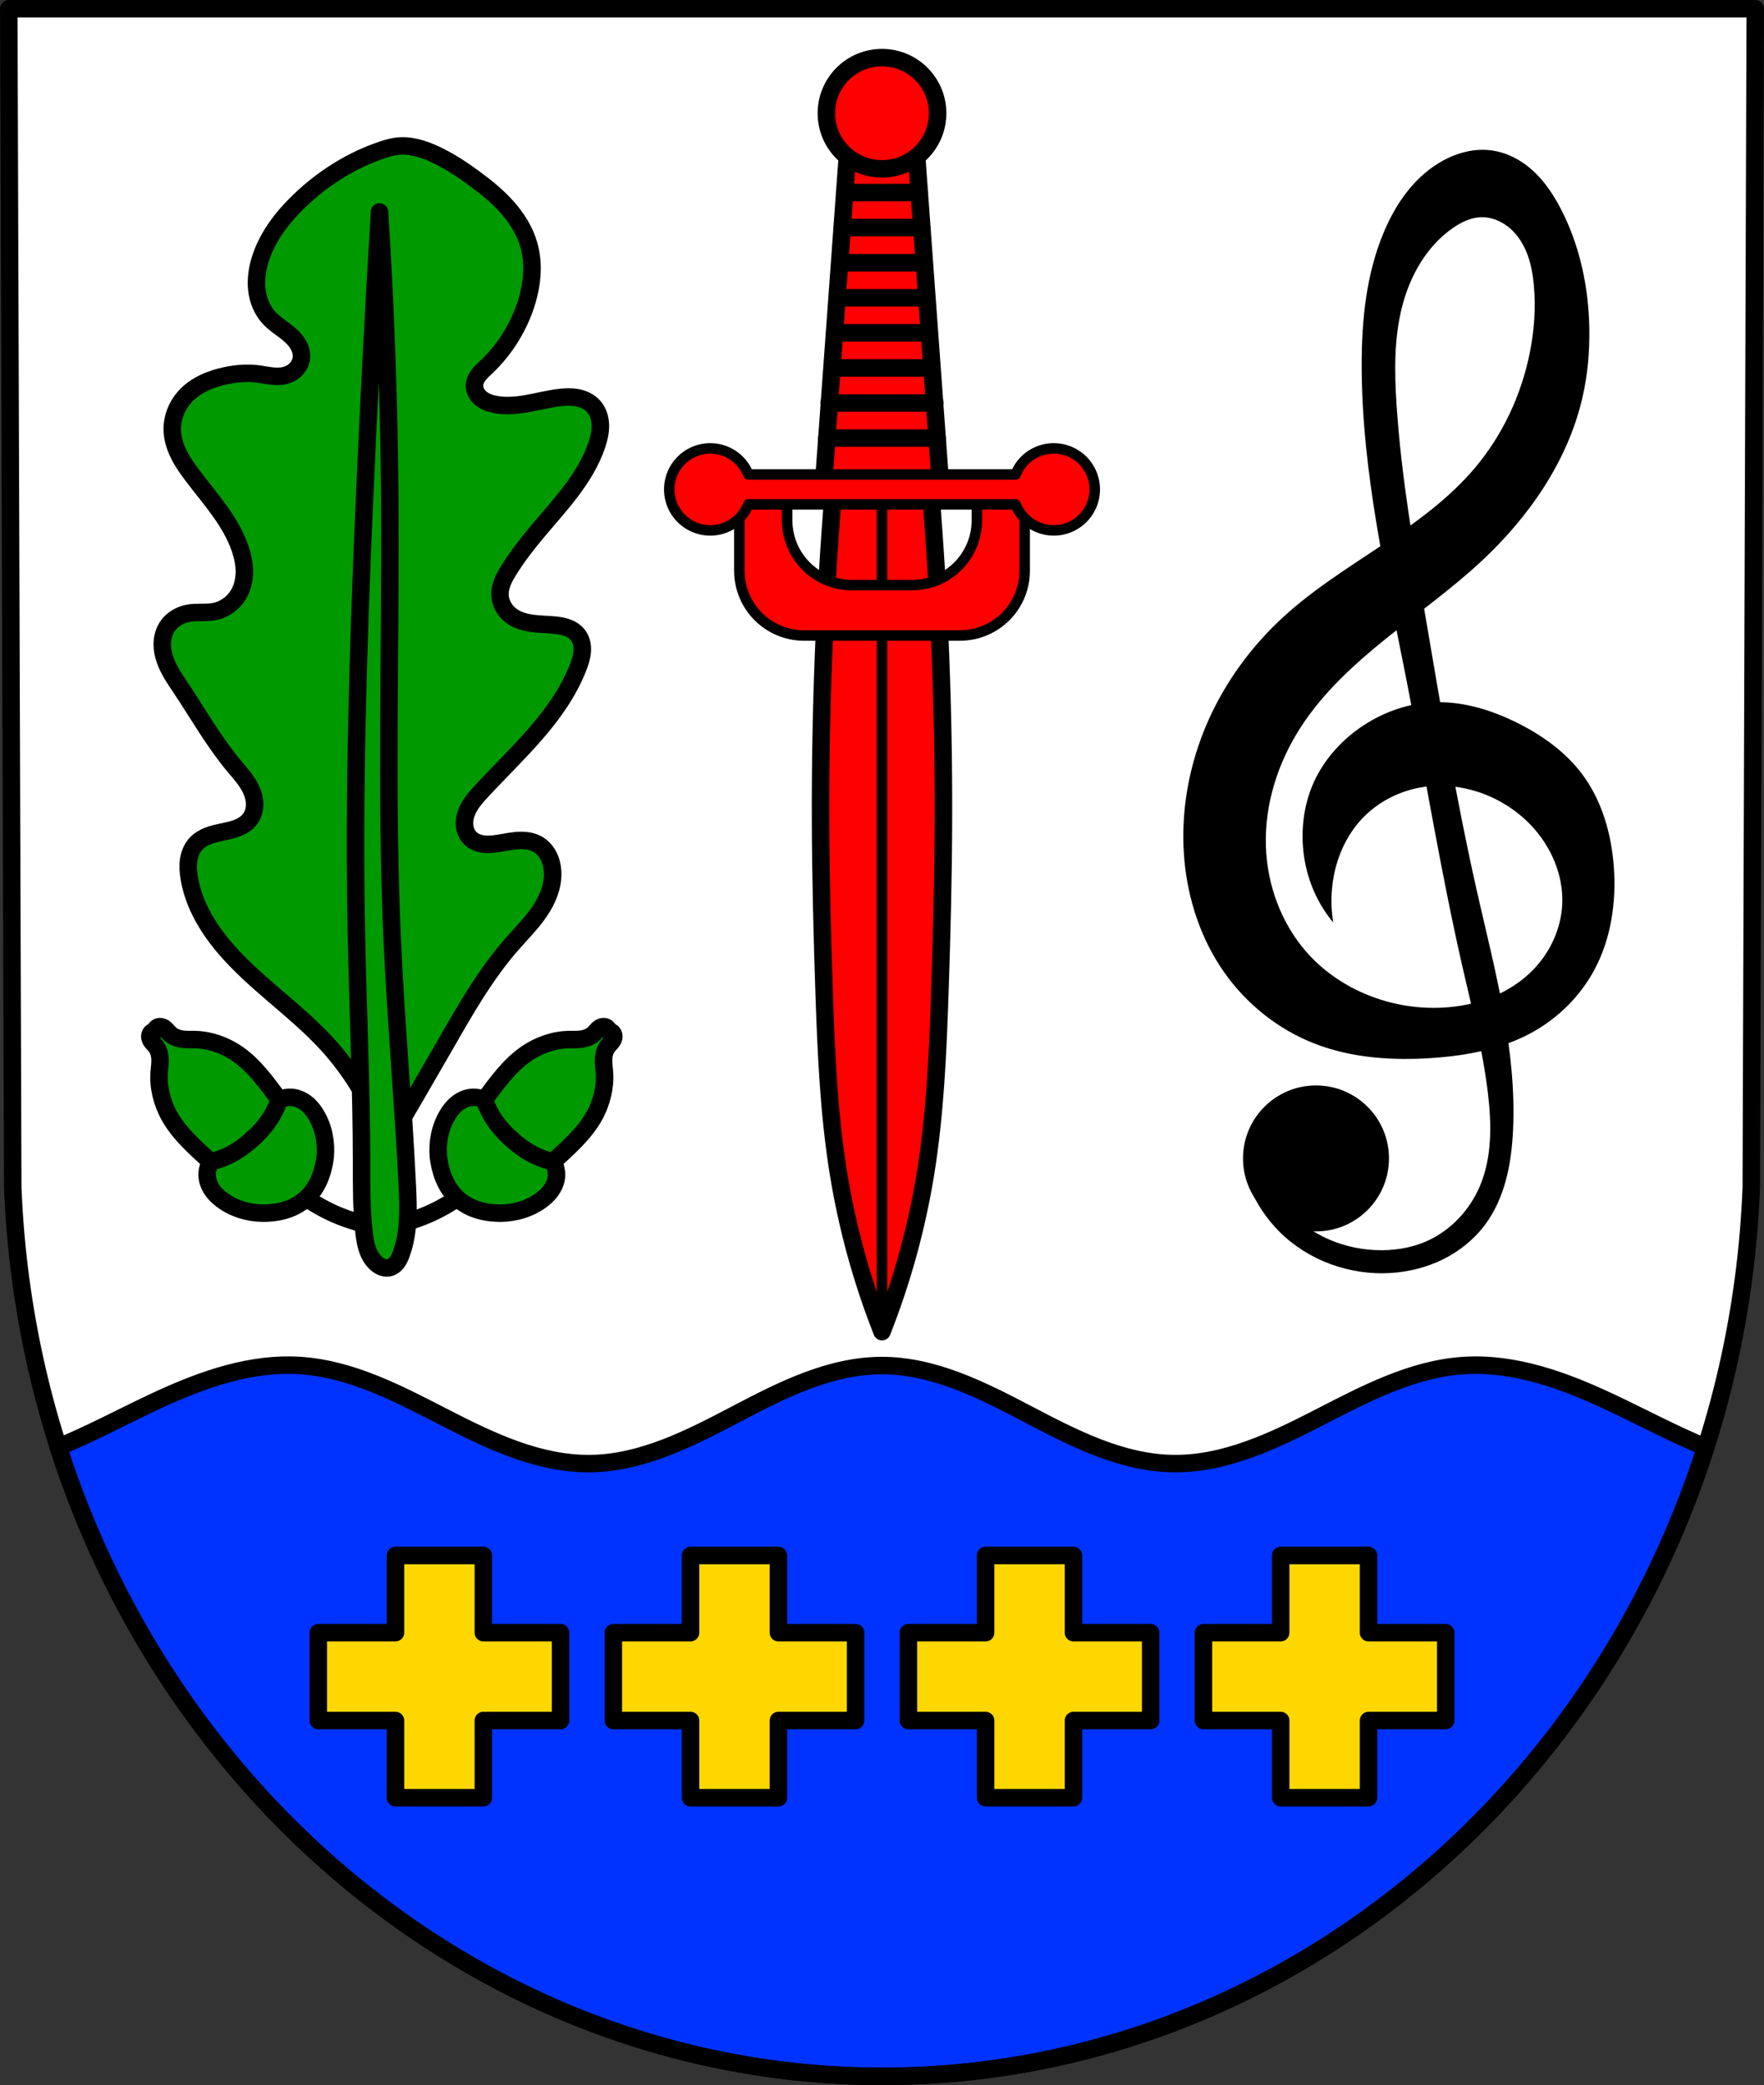 <?xml version="1.0" encoding="UTF-8" standalone="no"?>
<!-- Created with Inkscape (http://www.inkscape.org/) -->

<svg
   xmlns:dc="http://purl.org/dc/elements/1.1/"
   xmlns:cc="http://creativecommons.org/ns#"
   xmlns:rdf="http://www.w3.org/1999/02/22-rdf-syntax-ns#"
   xmlns:svg="http://www.w3.org/2000/svg"
   xmlns="http://www.w3.org/2000/svg"
   xmlns:sodipodi="http://sodipodi.sourceforge.net/DTD/sodipodi-0.dtd"
   xmlns:inkscape="http://www.inkscape.org/namespaces/inkscape"
   width="133.546mm"
   height="157.864mm"
   viewBox="0 0 133.546 157.864"
   version="1.1"
   id="svg8"
   inkscape:version="0.92.5 (2060ec1f9f, 2020-04-08)"
   sodipodi:docname="DEU Mückeln COA.svg">
  <rect x="0" y="0" width="133.546" height="157.864" fill="#333333" stroke="none"/>
  <defs
     id="defs2">
    <inkscape:path-effect
       effect="spiro"
       id="path-effect1079"
       is_visible="true" />
    <inkscape:path-effect
       effect="spiro"
       id="path-effect995"
       is_visible="true" />
    <inkscape:path-effect
       effect="spiro"
       id="path-effect963"
       is_visible="true" />
    <inkscape:path-effect
       effect="spiro"
       id="path-effect887"
       is_visible="true" />
    <inkscape:path-effect
       effect="spiro"
       id="path-effect883"
       is_visible="true" />
    <inkscape:path-effect
       effect="spiro"
       id="path-effect1584"
       is_visible="true" />
    <inkscape:path-effect
       effect="spiro"
       id="path-effect1449"
       is_visible="true" />
    <inkscape:path-effect
       effect="spiro"
       id="path-effect1325"
       is_visible="true" />
    <inkscape:path-effect
       effect="spiro"
       id="path-effect12566-8"
       is_visible="true" />
    <inkscape:path-effect
       effect="spiro"
       id="path-effect13166-1"
       is_visible="true" />
    <inkscape:path-effect
       effect="spiro"
       id="path-effect13014-2"
       is_visible="true" />
    <inkscape:path-effect
       effect="spiro"
       id="path-effect12606-5"
       is_visible="true" />
    <inkscape:path-effect
       effect="spiro"
       id="path-effect13858"
       is_visible="true" />
    <inkscape:path-effect
       effect="spiro"
       id="path-effect12498-4"
       is_visible="true" />
    <inkscape:path-effect
       effect="spiro"
       id="path-effect1449-8"
       is_visible="true" />
    <inkscape:path-effect
       effect="spiro"
       id="path-effect1584-8"
       is_visible="true" />
    <inkscape:path-effect
       effect="spiro"
       id="path-effect887-3"
       is_visible="true" />
    <inkscape:path-effect
       effect="spiro"
       id="path-effect883-3"
       is_visible="true" />
    <inkscape:path-effect
       effect="spiro"
       id="path-effect963-2"
       is_visible="true" />
    <inkscape:path-effect
       effect="spiro"
       id="path-effect995-4"
       is_visible="true" />
    <inkscape:path-effect
       effect="spiro"
       id="path-effect1079-3"
       is_visible="true" />
  </defs>
  <sodipodi:namedview
     id="base"
     pagecolor="#ffffff"
     bordercolor="#666666"
     borderopacity="1.0"
     inkscape:pageopacity="0.0"
     inkscape:pageshadow="2"
     inkscape:zoom="1.3290858"
     inkscape:cx="252.37041"
     inkscape:cy="298.32533"
     inkscape:document-units="mm"
     inkscape:current-layer="layer1"
     showgrid="false"
     inkscape:window-width="1920"
     inkscape:window-height="1046"
     inkscape:window-x="-11"
     inkscape:window-y="-11"
     inkscape:window-maximized="1"
     fit-margin-top="0"
     fit-margin-left="0"
     fit-margin-right="0"
     fit-margin-bottom="0"
     inkscape:snap-midpoints="true"
     inkscape:snap-smooth-nodes="true"
     inkscape:snap-nodes="true"
     inkscape:object-paths="true" />
  <g
     inkscape:label="Ebene 1"
     inkscape:groupmode="layer"
     id="layer1"
     transform="translate(280.467,-217.691)">
    <path
       style="fill:#ffffff;fill-rule:evenodd;stroke:none;stroke-width:1.323;stroke-linecap:round;stroke-linejoin:round;stroke-miterlimit:4;stroke-dasharray:none;stroke-opacity:1"
       inkscape:connector-curvature="0"
       d="m -147.582,218.352 -0.302,89.247 c -1.472,37.541 -30.548,67.273 -65.809,67.294 -35.23,-0.046 -64.317,-29.789 -65.809,-67.294 l -0.302,-89.247 h 66.11 z"
       id="path10563-0-6-2-7-1"
       sodipodi:nodetypes="ccccccc" />
    <path
       style="fill:#0033ff;stroke:#000000;stroke-width:1.323;stroke-linecap:round;stroke-linejoin:round;stroke-miterlimit:4;stroke-dasharray:none;stroke-opacity:1;fill-opacity:1"
       d="m -258.458,321.044 c -3.646,-0.05 -7.203,1.295 -10.516,2.862 -2.356,1.115 -4.673,2.357 -7.079,3.346 8.878,27.731 33.562,47.603 62.352,47.641 28.819,-0.017 53.503,-19.883 62.365,-47.635 -2.41,-0.989 -4.731,-2.235 -7.092,-3.351 -3.534,-1.672 -7.346,-3.091 -11.246,-2.833 -3.9,0.258 -7.472,2.156 -10.948,3.943 -3.475,1.787 -7.158,3.543 -11.066,3.479 -3.91,-0.064 -7.532,-1.94 -10.995,-3.757 -3.463,-1.817 -7.107,-3.665 -11.018,-3.665 -3.911,0 -7.555,1.847 -11.018,3.665 -3.463,1.817 -7.085,3.694 -10.996,3.757 -3.908,0.064 -7.59,-1.692 -11.065,-3.479 -3.475,-1.787 -7.048,-3.685 -10.948,-3.943 -0.244,-0.016 -0.488,-0.026 -0.731,-0.029 z"
       id="path1323"
       inkscape:connector-curvature="0" />
    <path
       style="fill:none;fill-rule:evenodd;stroke:#000000;stroke-width:1.323;stroke-linecap:round;stroke-linejoin:round;stroke-miterlimit:4;stroke-dasharray:none;stroke-opacity:1"
       inkscape:connector-curvature="0"
       d="m -147.582,218.352 -0.302,89.247 c -1.472,37.541 -30.548,67.273 -65.809,67.294 -35.23,-0.046 -64.317,-29.789 -65.809,-67.294 l -0.302,-89.247 h 66.11 z"
       id="path10563-0-6-2-7"
       sodipodi:nodetypes="ccccccc" />
    <path
       style="opacity:1;fill:#ffd700;fill-opacity:1;fill-rule:evenodd;stroke:#000000;stroke-width:1.323;stroke-linecap:round;stroke-linejoin:round;stroke-miterlimit:4;stroke-dasharray:none;stroke-opacity:1;paint-order:markers fill stroke"
       d="m -250.526,335.453 v 5.845 h -5.845 v 6.651 h 5.845 v 5.845 h 6.651 v -5.845 h 5.845 v -6.651 h -5.845 v -5.845 z m 22.338,0 v 5.845 h -5.845 v 6.651 h 5.845 v 5.845 h 6.651 v -5.845 h 5.845 v -6.651 h -5.845 v -5.845 z m 22.338,0 v 5.845 h -5.845 v 6.651 h 5.845 v 5.845 h 6.651 v -5.845 h 5.845 v -6.651 h -5.845 v -5.845 z m 22.338,0 v 5.845 h -5.845 v 6.651 h 5.845 v 5.845 h 6.651 v -5.845 h 5.845 v -6.651 h -5.845 v -5.845 z"
       id="rect1392"
       inkscape:connector-curvature="0" />
    <path
       inkscape:connector-curvature="0"
       style="fill:#ff0000;stroke:#000000;stroke-width:1.323;stroke-linecap:round;stroke-linejoin:round;stroke-miterlimit:4;stroke-dasharray:none;stroke-opacity:1;fill-opacity:1"
       d="m -217.388,255.032 c -0.66,8.19 -0.98,16.408 -0.958,24.624 0.012,4.424 0.123,8.848 0.274,13.27 0.156,4.575 0.355,9.162 1.095,13.68 0.666,4.069 1.768,8.067 3.283,11.902 1.515,-3.835 2.618,-7.832 3.284,-11.902 0.739,-4.518 0.938,-9.105 1.094,-13.68 0.151,-4.422 0.262,-8.846 0.274,-13.27 0.022,-8.217 -0.297,-16.434 -0.958,-24.624 h -3.694 z"
       id="path1447" />
    <path
       style="fill:#ff0000;stroke:#000000;stroke-width:0.794;stroke-linecap:round;stroke-linejoin:round;stroke-miterlimit:4;stroke-dasharray:none;stroke-opacity:1;fill-opacity:1"
       d="M -213.694,318.508 V 255.032"
       id="path1470"
       inkscape:connector-curvature="0" />
    <path
       style="fill:#ff0000;stroke:#000000;stroke-width:1.323;stroke-linecap:round;stroke-linejoin:round;stroke-miterlimit:4;stroke-dasharray:none;stroke-opacity:1;fill-opacity:1"
       d="m -213.694,226.434 -2.439,0.558 -2.021,27.803 h 4.46 4.46 l -2.021,-27.803 z"
       id="path1514"
       inkscape:connector-curvature="0" />
    <circle
       style="opacity:1;fill:#ff0000;fill-opacity:1;fill-rule:evenodd;stroke:#000000;stroke-width:1.323;stroke-linecap:round;stroke-linejoin:round;stroke-miterlimit:4;stroke-dasharray:none;stroke-opacity:1;paint-order:markers fill stroke"
       id="path1532"
       cx="-213.694"
       cy="226.265"
       r="4.211" />
    <path
       style="fill:#ff0000;stroke:#000000;stroke-width:1.323;stroke-linecap:butt;stroke-linejoin:round;stroke-miterlimit:4;stroke-dasharray:none;stroke-opacity:1;fill-opacity:1"
       d="m -216.516,232.268 h 5.645 z m -0.176,2.656 h 5.995 z m -0.155,2.656 h 6.306 z m -0.192,2.656 h 6.689 z m -0.228,2.655 h 7.145 z m -0.19,2.656 h 7.525 z m -0.241,2.656 h 8.008 z m -0.17,2.656 h 8.347 z"
       id="path1534"
       inkscape:connector-curvature="0" />
    <g
       id="g1578">
      <path
         id="rect1493"
         d="m -224.424,254.621 c -0.043,0.261 -0.07,0.527 -0.07,0.801 v 5.47 c 0,2.722 2.191,4.913 4.913,4.913 h 11.776 c 2.722,0 4.913,-2.191 4.913,-4.913 v -5.47 c 0,-0.273 -0.028,-0.54 -0.07,-0.801 h -3.579 c 0.018,0.172 0.03,0.345 0.03,0.522 v 1.934 c 0,2.722 -2.191,4.912 -4.912,4.912 h -4.539 c -2.722,0 -4.912,-2.191 -4.912,-4.912 v -1.934 c 0,-0.177 0.012,-0.35 0.03,-0.522 z"
         style="opacity:1;fill:#ff0000;fill-opacity:1;fill-rule:evenodd;stroke:#000000;stroke-width:0.794;stroke-linecap:round;stroke-linejoin:round;stroke-miterlimit:4;stroke-dasharray:none;stroke-opacity:1;paint-order:markers fill stroke"
         inkscape:connector-curvature="0" />
      <path
         id="rect1472"
         d="m -226.696,251.64 a 3.103,3.103 0 0 0 -3.103,3.103 3.103,3.103 0 0 0 3.103,3.103 3.103,3.103 0 0 0 2.889,-1.971 h 20.23 a 3.103,3.103 0 0 0 2.886,1.971 3.103,3.103 0 0 0 3.103,-3.103 3.103,3.103 0 0 0 -3.103,-3.103 3.103,3.103 0 0 0 -2.889,1.97 h -20.23 a 3.103,3.103 0 0 0 -2.886,-1.97 z"
         style="opacity:1;fill:#ff0000;fill-opacity:1;fill-rule:evenodd;stroke:#000000;stroke-width:0.794;stroke-linecap:round;stroke-linejoin:round;stroke-miterlimit:4;stroke-dasharray:none;stroke-opacity:1;paint-order:markers fill stroke"
         inkscape:connector-curvature="0" />
    </g>
    <ellipse
       style="opacity:1;fill:#000000;fill-opacity:1;fill-rule:evenodd;stroke:none;stroke-width:0.265;stroke-linecap:round;stroke-linejoin:round;stroke-miterlimit:4;stroke-dasharray:none;stroke-opacity:1;paint-order:markers fill stroke"
       id="path1580-5"
       cx="-180.838"
       cy="305.392"
       rx="5.525"
       ry="5.525" />
    <path
       transform="translate(143.291,-3.1e-6)"
       style="fill:#000000;fill-opacity:1;stroke:none;stroke-width:0.265;stroke-linecap:round;stroke-linejoin:round;stroke-miterlimit:4;stroke-dasharray:none;stroke-opacity:1"
       d="m -329.179,307.513 c 0.529,1.291 1.32,2.474 2.31,3.457 2.172,2.156 5.301,3.281 8.356,3.1 1.389,-0.082 2.767,-0.423 4.013,-1.042 1.246,-0.619 2.358,-1.518 3.186,-2.637 1.489,-2.012 1.981,-4.594 2.102,-7.094 0.296,-6.126 -1.378,-12.149 -2.733,-18.13 -1.555,-6.867 -2.704,-13.817 -3.889,-20.758 -0.911,-5.336 -1.845,-10.681 -2.196,-16.083 -0.159,-2.453 -0.194,-4.947 0.398,-7.332 0.592,-2.385 1.872,-4.676 3.9,-6.065 0.598,-0.409 1.274,-0.742 1.997,-0.788 0.888,-0.057 1.77,0.335 2.417,0.946 0.561,0.53 0.961,1.215 1.222,1.941 0.261,0.726 0.39,1.494 0.46,2.263 0.157,1.719 0.028,3.458 -0.315,5.15 -0.639,3.15 -2.036,6.154 -4.099,8.618 -1.973,2.356 -4.5,4.177 -7.054,5.885 -2.554,1.708 -5.18,3.342 -7.45,5.413 -2.416,2.205 -4.397,4.895 -5.728,7.883 -1.473,3.305 -2.14,6.98 -1.809,10.582 0.277,3.017 1.265,5.99 3.005,8.471 1.694,2.414 4.096,4.334 6.844,5.405 2.822,1.101 5.925,1.299 8.946,1.089 2.613,-0.182 5.256,-0.677 7.547,-1.944 1.968,-1.089 3.627,-2.74 4.692,-4.722 1.272,-2.368 1.673,-5.139 1.474,-7.82 -0.186,-2.51 -0.909,-5.034 -2.427,-7.042 -1.245,-1.647 -2.971,-2.88 -4.815,-3.809 -2.072,-1.044 -4.379,-1.738 -6.694,-1.577 -1.651,0.115 -3.261,0.667 -4.677,1.524 -1.88,1.139 -3.44,2.846 -4.257,4.887 -0.414,1.035 -0.636,2.144 -0.683,3.258 -0.072,1.695 0.264,3.41 0.998,4.94 0.352,0.733 0.795,1.423 1.314,2.049 -0.196,-1.182 -0.178,-2.398 0.052,-3.573 0.308,-1.573 1.01,-3.083 2.102,-4.257 1.223,-1.313 2.914,-2.168 4.689,-2.43 1.383,-0.204 2.811,-0.056 4.139,0.38 1.511,0.497 2.898,1.37 3.994,2.522 1.513,1.592 2.46,3.767 2.362,5.961 -0.079,1.777 -0.842,3.503 -2.047,4.812 -0.959,1.042 -2.185,1.824 -3.51,2.324 -1.325,0.5 -2.747,0.722 -4.163,0.724 -3.631,0.005 -7.285,-1.518 -9.669,-4.257 -1.909,-2.192 -2.957,-5.083 -3.048,-7.988 -0.1,-3.167 0.909,-6.324 2.628,-8.986 1.685,-2.61 4.009,-4.743 6.426,-6.693 2.418,-1.95 4.961,-3.753 7.237,-5.867 3.615,-3.358 6.562,-7.594 7.672,-12.402 0.393,-1.702 0.552,-3.455 0.525,-5.203 -0.048,-3.103 -0.696,-6.22 -2.102,-8.986 -0.73,-1.436 -1.695,-2.804 -3.048,-3.679 -0.752,-0.486 -1.616,-0.809 -2.508,-0.885 -1.011,-0.086 -2.035,0.145 -2.957,0.569 -1.142,0.525 -2.139,1.34 -2.949,2.3 -0.811,0.96 -1.441,2.064 -1.938,3.218 -1.387,3.22 -1.743,6.793 -1.734,10.3 0.021,8.047 1.868,15.961 3.416,23.858 1.407,7.181 2.575,14.412 4.204,21.546 0.732,3.207 1.56,6.402 1.944,9.669 0.274,2.329 0.307,4.767 -0.594,6.933 -0.764,1.837 -2.213,3.398 -4.03,4.208 -1.229,0.548 -2.597,0.749 -3.941,0.683 -1.346,-0.066 -2.682,-0.399 -3.889,-0.998 -1.96,-0.974 -3.555,-2.664 -4.414,-4.677 l -1.206,0.852 z"
       id="path1582-8"
       inkscape:connector-curvature="0"
       inkscape:path-effect="#path-effect1584-8"
       inkscape:original-d="m -329.17907,307.51297 c 0,0 1.22245,2.5978 2.30999,3.45678 2.33129,1.84132 5.38989,3.27425 8.35555,3.10049 2.69031,-0.15763 5.47729,-1.60567 7.19944,-3.67855 1.57611,-1.8971 1.93142,-4.63385 2.10203,-7.09434 0.42276,-6.09695 -1.71434,-12.10382 -2.73263,-18.12998 -1.1729,-6.94114 -2.7642,-13.80836 -3.88875,-20.7575 -0.86437,-5.34137 -2.66772,-10.69318 -2.19559,-16.0834 0.40922,-4.67209 1.09175,-9.97432 4.29761,-13.39753 0.48917,-0.52233 1.2813,-0.7872 1.99693,-0.78826 0.86527,-0.001 1.8032,0.33638 2.41733,0.94592 1.07124,1.06322 1.44164,2.71395 1.68162,4.20405 0.27346,1.69799 0.11444,3.48465 -0.31531,5.14996 -0.79488,3.08023 -2.10741,6.13771 -4.09895,8.61831 -3.83669,4.77886 -10.24348,6.89318 -14.50398,11.29839 -2.25802,2.33471 -4.4666,4.88955 -5.72802,7.8826 -1.38984,3.29776 -2.11585,7.01697 -1.80915,10.58247 0.25676,2.985 1.26057,6.03517 3.00532,8.47073 1.69294,2.36323 4.16061,4.28722 6.84404,5.40529 2.77297,1.15538 5.94854,1.28532 8.94614,1.08862 2.59234,-0.17011 5.29327,-0.65269 7.54732,-1.94438 1.92522,-1.10324 3.65897,-2.75826 4.69198,-4.72206 1.23488,-2.34756 1.66692,-5.17442 1.47392,-7.81993 -0.18065,-2.47622 -0.99133,-5.0164 -2.42732,-7.04179 -1.18356,-1.66935 -2.97232,-2.91813 -4.81469,-3.80874 -2.06385,-0.99768 -4.40356,-1.67242 -6.6939,-1.57652 -1.63824,0.0686 -3.30965,0.61905 -4.67701,1.52396 -1.80155,1.19226 -3.2944,2.95299 -4.2566,4.88722 -0.49424,0.99352 -0.67914,2.14848 -0.68316,3.25814 -0.006,1.67987 0.36797,3.38268 0.99846,4.93976 0.30456,0.75215 1.31377,2.04947 1.31377,2.04947 0,0 -0.22684,-2.41538 0.0525,-3.57344 0.37107,-1.53832 0.99395,-3.12687 2.10203,-4.2566 1.23278,-1.25688 2.96171,-2.09178 4.68949,-2.42982 1.3597,-0.26603 2.82716,-0.0653 4.13902,0.38034 1.4909,0.50647 2.98866,1.31046 3.99385,2.52243 1.36439,1.64507 2.38885,3.82361 2.36228,5.96069 -0.0217,1.74302 -0.79965,3.59451 -2.04698,4.8122 -1.96913,1.92234 -4.92098,3.09822 -7.6724,3.04794 -3.521,-0.0643 -7.24241,-1.7048 -9.66932,-4.25661 -1.96396,-2.06503 -2.9339,-5.14016 -3.04794,-7.9877 -0.12489,-3.11831 0.9805,-6.33537 2.62754,-8.98616 3.26486,-5.25455 9.72188,-7.7914 13.66317,-12.55961 3.09704,-3.74684 6.10942,-7.79896 7.6724,-12.40195 0.56042,-1.65045 0.63795,-3.46315 0.5255,-5.20252 -0.19846,-3.06984 -0.73397,-6.23085 -2.10202,-8.98616 -0.70816,-1.42627 -1.74182,-2.76762 -3.04794,-3.67855 -0.72712,-0.50711 -1.62397,-0.81876 -2.50801,-0.8847 -1.00108,-0.0747 -2.08513,0.0723 -2.95726,0.5694 -2.13457,1.21672 -3.82773,3.301 -4.88721,5.51782 -1.50132,3.14131 -1.69135,6.81856 -1.73417,10.29993 -0.0988,8.03315 2.07679,15.93661 3.41579,23.858 1.2196,7.21501 2.7821,14.3679 4.20405,21.54577 0.63887,3.22495 1.75879,6.38694 1.94437,9.66932 0.13092,2.3156 0.3615,4.81919 -0.59406,6.9325 -0.80023,1.76981 -2.31599,3.29533 -4.03039,4.20824 -1.1769,0.62669 -2.609,0.73628 -3.9413,0.68316 -1.33723,-0.0533 -2.73596,-0.31867 -3.88875,-0.99847 -1.84657,-1.08892 -4.41426,-4.677 -4.41426,-4.677 l -1.20642,0.85237 z"
       sodipodi:nodetypes="caaaaaaaaaaaaaaaaaaaaaaaaaaaaacaaaaaaaaaaaaaaaaaaaaaaaaaaaccc" />
    <path
       transform="translate(141.703,-3.1e-6)"
       style="fill:#009900;fill-opacity:1;stroke:#000000;stroke-width:1.323;stroke-linecap:round;stroke-linejoin:round;stroke-miterlimit:4;stroke-dasharray:none;stroke-opacity:1"
       d="m -392.934,304.475 c -0.918,-2.89 -2.478,-5.574 -4.533,-7.803 -2.427,-2.633 -5.511,-4.616 -7.806,-7.364 -1.243,-1.488 -2.252,-3.229 -2.571,-5.141 -0.075,-0.451 -0.111,-0.914 -0.043,-1.367 0.068,-0.453 0.246,-0.897 0.557,-1.232 0.244,-0.263 0.56,-0.451 0.893,-0.584 0.333,-0.133 0.684,-0.214 1.035,-0.288 0.404,-0.085 0.812,-0.163 1.196,-0.313 0.384,-0.15 0.749,-0.38 0.989,-0.715 0.221,-0.307 0.325,-0.69 0.326,-1.069 0.001,-0.379 -0.098,-0.753 -0.253,-1.098 -0.311,-0.69 -0.837,-1.256 -1.322,-1.837 -1.512,-1.815 -2.681,-3.886 -3.99,-5.853 -0.47,-0.706 -0.965,-1.411 -1.234,-2.215 -0.135,-0.402 -0.211,-0.826 -0.192,-1.25 0.019,-0.424 0.137,-0.846 0.367,-1.202 0.354,-0.548 0.961,-0.909 1.602,-1.025 0.657,-0.119 1.342,2.8e-4 1.997,-0.131 0.744,-0.15 1.41,-0.634 1.799,-1.285 0.306,-0.513 0.443,-1.117 0.446,-1.714 0.003,-0.598 -0.125,-1.19 -0.317,-1.756 -0.712,-2.092 -2.266,-3.765 -3.599,-5.527 -0.388,-0.514 -0.762,-1.042 -1.048,-1.619 -0.285,-0.577 -0.481,-1.207 -0.495,-1.851 -0.018,-0.887 0.32,-1.77 0.9,-2.442 0.803,-0.931 2.008,-1.427 3.213,-1.671 0.76,-0.154 1.543,-0.22 2.314,-0.129 0.353,0.042 0.702,0.117 1.056,0.159 0.353,0.042 0.716,0.052 1.061,-0.037 0.304,-0.078 0.589,-0.232 0.81,-0.455 0.22,-0.223 0.373,-0.514 0.416,-0.825 0.047,-0.34 -0.039,-0.69 -0.2,-0.992 -0.161,-0.303 -0.395,-0.562 -0.651,-0.79 -0.513,-0.455 -1.126,-0.798 -1.59,-1.303 -0.538,-0.585 -0.843,-1.361 -0.928,-2.151 -0.085,-0.79 0.041,-1.592 0.286,-2.348 0.548,-1.69 1.673,-3.141 2.956,-4.37 1.792,-1.717 3.942,-3.077 6.298,-3.856 0.336,-0.111 0.677,-0.211 1.028,-0.257 1.003,-0.132 2.014,0.181 2.931,0.608 1.059,0.494 2.04,1.141 2.982,1.834 0.887,0.652 1.748,1.35 2.478,2.174 0.731,0.824 1.33,1.781 1.635,2.839 0.434,1.508 0.245,3.141 -0.257,4.627 -0.592,1.751 -1.616,3.355 -2.956,4.627 -0.202,0.191 -0.411,0.377 -0.582,0.596 -0.17,0.22 -0.301,0.48 -0.318,0.758 -0.011,0.194 0.034,0.39 0.121,0.564 0.087,0.174 0.214,0.326 0.363,0.451 0.299,0.249 0.677,0.383 1.058,0.46 0.808,0.162 1.645,0.082 2.456,-0.063 0.811,-0.145 1.611,-0.354 2.429,-0.451 0.456,-0.054 0.921,-0.074 1.371,0.014 0.45,0.088 0.888,0.291 1.2,0.628 0.353,0.382 0.518,0.91 0.533,1.43 0.015,0.52 -0.109,1.034 -0.276,1.526 -0.857,2.526 -2.785,4.511 -4.499,6.555 -0.788,0.94 -1.543,1.912 -2.185,2.956 -0.169,0.275 -0.331,0.556 -0.451,0.856 -0.12,0.3 -0.197,0.62 -0.192,0.943 0.01,0.593 0.312,1.167 0.771,1.542 0.45,0.368 1.028,0.547 1.603,0.632 0.575,0.085 1.16,0.085 1.739,0.139 0.335,0.031 0.671,0.081 0.986,0.198 0.315,0.117 0.611,0.305 0.814,0.573 0.257,0.34 0.346,0.785 0.318,1.21 -0.028,0.425 -0.163,0.836 -0.318,1.232 -0.727,1.857 -1.907,3.506 -3.213,5.013 -1.311,1.512 -2.757,2.899 -4.113,4.37 -0.466,0.505 -0.932,1.04 -1.152,1.691 -0.11,0.326 -0.154,0.677 -0.097,1.016 0.057,0.339 0.22,0.664 0.478,0.891 0.221,0.195 0.502,0.312 0.792,0.366 0.289,0.054 0.587,0.049 0.879,0.02 0.565,-0.056 1.119,-0.197 1.684,-0.253 0.565,-0.056 1.161,-0.021 1.658,0.253 0.359,0.198 0.648,0.514 0.84,0.876 0.192,0.363 0.291,0.771 0.316,1.18 0.067,1.084 -0.373,2.145 -0.983,3.043 -0.61,0.898 -1.387,1.667 -2.102,2.484 -2.007,2.293 -3.524,4.964 -5.041,7.606 -1.476,2.571 -2.966,5.134 -4.47,7.689 z"
       id="path881-9"
       inkscape:connector-curvature="0"
       inkscape:path-effect="#path-effect883-3"
       inkscape:original-d="m -392.93447,304.47497 c 0,0 -2.66406,-5.44624 -4.53305,-7.80331 -2.22251,-2.80291 -5.67259,-4.49264 -7.80626,-7.36375 -1.1429,-1.5379 -2.31436,-3.24252 -2.57069,-5.14138 -0.11815,-0.87523 -0.0349,-1.90735 0.51414,-2.59914 0.4384,-0.55243 1.2876,-0.57592 1.92801,-0.87129 0.73098,-0.33714 1.86097,-0.29143 2.18509,-1.02828 0.56292,-1.27972 -0.6396,-2.74547 -1.24806,-4.00418 -1.02765,-2.12586 -3.04746,-3.68799 -3.99046,-5.85273 -0.63716,-1.46266 -1.66497,-3.19134 -1.05967,-4.66748 0.24057,-0.58667 0.99988,-0.82736 1.60227,-1.02532 0.63367,-0.20824 1.36855,0.0928 1.9967,-0.13149 0.69419,-0.24791 1.45011,-0.63626 1.79948,-1.28534 0.54866,-1.01932 0.4374,-2.35479 0.12854,-3.47043 -0.58659,-2.11879 -2.54938,-3.59522 -3.59897,-5.52698 -0.60437,-1.11233 -1.50113,-2.20519 -1.54241,-3.47043 -0.0283,-0.86708 0.32631,-1.79115 0.89974,-2.44215 0.798,-0.90594 2.04902,-1.35183 3.21336,-1.67095 0.74492,-0.20417 1.54122,-0.12946 2.31362,-0.12854 0.70665,8.4e-4 1.45873,0.38117 2.1164,0.12265 0.54962,-0.21604 1.19768,-0.68955 1.22549,-1.27945 0.0618,-1.31004 -1.92447,-1.87982 -2.44215,-3.08483 -0.59793,-1.39179 -0.98274,-3.02258 -0.64267,-4.49871 0.39484,-1.71383 1.68479,-3.1551 2.95629,-4.37017 1.77968,-1.70068 4.02819,-2.90383 6.29819,-3.85603 0.3258,-0.13666 0.67504,-0.24995 1.02827,-0.25707 0.99755,-0.0201 2.00348,0.24008 2.93078,0.60833 1.08448,0.43066 2.10266,1.06658 2.98181,1.83382 1.6285,1.42119 3.44178,2.95831 4.1131,5.01285 0.47979,1.46839 0.21714,3.15703 -0.25707,4.62724 -0.56186,1.74196 -1.95704,3.09374 -2.95629,4.62724 -0.29585,0.45402 -0.95968,0.81545 -0.89974,1.35402 0.0786,0.70673 0.86943,1.24406 1.54241,1.47373 1.54936,0.52875 3.25123,-0.62872 4.88431,-0.51413 0.8811,0.0618 1.99744,-0.0293 2.57069,0.64267 0.64196,0.75253 0.50883,1.99972 0.25706,2.95629 -0.67454,2.56287 -2.96107,4.39679 -4.4987,6.55526 -0.71098,0.99804 -1.60864,1.87495 -2.18509,2.95629 -0.29963,0.56206 -0.68106,1.16371 -0.64267,1.79948 0.0346,0.57378 0.31957,1.18682 0.77121,1.54241 0.89824,0.70722 2.2552,0.4161 3.34189,0.77121 0.62031,0.20271 1.44024,0.2264 1.79949,0.77121 0.44813,0.6796 0.22889,1.66094 0,2.44215 -0.55808,1.90471 -1.99243,3.44801 -3.21337,5.01284 -1.23057,1.57717 -3.18384,2.59866 -4.1131,4.37017 -0.56992,1.08649 -1.4296,2.56371 -0.7712,3.59897 0.30675,0.48234 1.10299,0.32092 1.67094,0.3856 1.10681,0.12605 2.38031,-0.56238 3.3419,0 0.67894,0.39707 1.15551,1.27003 1.15681,2.05655 0.003,2.10986 -1.98708,3.72518 -3.08483,5.52698 -1.58258,2.59757 -3.43603,5.02249 -5.04129,7.6061 -1.5647,2.51831 -4.47025,7.6895 -4.47025,7.6895 z"
       sodipodi:nodetypes="caaaaaaaaaaaaaaaaaaaaaaaaaaaaaaaaaaaaaaaaaaaaaaaaaac" />
    <g
       transform="rotate(42.142,-141.031,-239.955)"
       id="g1018"
       inkscape:transform-center-x="6.5489718"
       inkscape:transform-center-y="6.3411927">
      <g
         id="g1054" />
    </g>
    <path
       transform="matrix(-1,0,0,1,-644.338,0)"
       style="fill:none;fill-opacity:1;stroke:#000000;stroke-width:1.323;stroke-linecap:round;stroke-linejoin:round;stroke-miterlimit:4;stroke-dasharray:none;stroke-opacity:1"
       d="m -392.777,310.603 c -1.211,-0.16 -2.399,-0.492 -3.519,-0.981 -1.604,-0.701 -3.066,-1.728 -4.269,-3"
       id="path1077-0"
       inkscape:connector-curvature="0"
       inkscape:path-effect="#path-effect1079-3"
       inkscape:original-d="m -392.77669,310.60285 c -1.17263,-0.32714 -2.34553,-0.65401 -3.5187,-0.98062 -1.17316,-0.32661 -2.84545,-1.99996 -4.26858,-2.99954" />
    <path
       style="fill:none;fill-opacity:1;stroke:#000000;stroke-width:1.323;stroke-linecap:round;stroke-linejoin:round;stroke-miterlimit:4;stroke-dasharray:none;stroke-opacity:1"
       d="m -392.777,310.603 c -1.211,-0.16 -2.399,-0.492 -3.519,-0.981 -1.604,-0.701 -3.066,-1.728 -4.269,-3"
       id="path1077"
       inkscape:connector-curvature="0"
       inkscape:path-effect="#path-effect1079"
       inkscape:original-d="m -392.77669,310.60285 c -1.17263,-0.32714 -2.34553,-0.65401 -3.5187,-0.98062 -1.17316,-0.32661 -2.84545,-1.99996 -4.26858,-2.99954"
       transform="translate(141.215)" />
    <path
       style="fill:#009900;fill-opacity:1;stroke:#000000;stroke-width:1.323;stroke-linecap:round;stroke-linejoin:round;stroke-miterlimit:4;stroke-dasharray:none;stroke-opacity:1"
       d="m -234.524,295.495 c -0.026,-0.021 -0.056,-0.038 -0.087,-0.051 -0.126,-0.052 -0.288,-0.035 -0.426,0.044 -0.088,0.051 -0.165,0.125 -0.235,0.202 -0.07,0.077 -0.136,0.159 -0.21,0.232 -0.133,0.131 -0.292,0.231 -0.457,0.302 -0.165,0.071 -0.336,0.113 -0.505,0.137 -0.339,0.048 -0.67,0.025 -1.004,0.034 -1.097,0.03 -2.254,0.422 -3.244,1.122 -1.255,0.887 -2.178,2.193 -3.108,3.434 -0.688,0.919 -1.399,1.822 -2.132,2.708 l 4.184,0.244 0.659,4.139 c 0.808,-0.817 1.636,-1.615 2.482,-2.391 1.143,-1.048 2.351,-2.097 3.108,-3.434 0.597,-1.055 0.873,-2.245 0.793,-3.339 -0.024,-0.334 -0.08,-0.661 -0.066,-1.003 0.007,-0.171 0.032,-0.345 0.086,-0.517 0.054,-0.171 0.139,-0.34 0.255,-0.485 0.065,-0.081 0.14,-0.155 0.21,-0.232 0.07,-0.077 0.135,-0.161 0.177,-0.254 0.066,-0.145 0.066,-0.308 0.002,-0.428 -0.065,-0.12 -0.192,-0.195 -0.337,-0.198 -0.012,-0.108 -0.065,-0.202 -0.144,-0.265 z"
       id="path961"
       inkscape:connector-curvature="0" />
    <path
       style="fill:#009900;fill-opacity:1;stroke:#000000;stroke-width:1.323;stroke-linecap:round;stroke-linejoin:round;stroke-miterlimit:4;stroke-dasharray:none;stroke-opacity:1"
       d="m -243.801,300.951 c -0.41,-0.197 -0.893,-0.237 -1.33,-0.108 -0.315,0.093 -0.602,0.269 -0.846,0.489 -0.243,0.221 -0.444,0.485 -0.613,0.767 -0.568,0.944 -0.784,2.08 -0.686,3.178 0.352,2.835 2.069,4.259 4.71,4.262 1.102,-0.011 2.211,-0.34 3.094,-0.999 0.263,-0.197 0.506,-0.422 0.702,-0.686 0.195,-0.264 0.342,-0.567 0.403,-0.89 0.084,-0.447 -0.003,-0.924 -0.24,-1.312 -0.705,-0.17 -1.388,-0.453 -1.997,-0.841 -0.819,-0.522 -1.56,-1.192 -2.161,-1.956 -0.447,-0.568 -0.796,-1.218 -1.036,-1.903 z"
       id="path993"
       inkscape:connector-curvature="0"
       sodipodi:nodetypes="ccccccccccaacc" />
    <path
       inkscape:connector-curvature="0"
       id="path961-6"
       d="m -268.599,295.495 c 0.026,-0.021 0.056,-0.038 0.087,-0.051 0.126,-0.052 0.288,-0.035 0.426,0.044 0.088,0.051 0.165,0.125 0.235,0.202 0.07,0.077 0.136,0.159 0.21,0.232 0.133,0.131 0.292,0.231 0.457,0.302 0.165,0.071 0.336,0.113 0.505,0.137 0.339,0.048 0.67,0.025 1.004,0.034 1.097,0.03 2.254,0.422 3.244,1.122 1.255,0.887 2.178,2.193 3.108,3.434 0.688,0.919 1.399,1.822 2.132,2.708 l -4.184,0.244 -0.659,4.139 c -0.808,-0.817 -1.636,-1.615 -2.482,-2.391 -1.143,-1.048 -2.351,-2.097 -3.108,-3.434 -0.597,-1.055 -0.873,-2.245 -0.793,-3.339 0.024,-0.334 0.08,-0.661 0.066,-1.003 -0.007,-0.171 -0.032,-0.345 -0.086,-0.517 -0.054,-0.171 -0.139,-0.34 -0.255,-0.485 -0.065,-0.081 -0.14,-0.155 -0.21,-0.232 -0.07,-0.077 -0.135,-0.161 -0.177,-0.254 -0.066,-0.145 -0.066,-0.308 -0.002,-0.428 0.065,-0.12 0.192,-0.195 0.337,-0.198 0.012,-0.108 0.065,-0.202 0.144,-0.265 z"
       style="fill:#009900;fill-opacity:1;stroke:#000000;stroke-width:1.323;stroke-linecap:round;stroke-linejoin:round;stroke-miterlimit:4;stroke-dasharray:none;stroke-opacity:1" />
    <path
       sodipodi:nodetypes="ccccccccccaacc"
       inkscape:connector-curvature="0"
       id="path993-5"
       d="m -259.322,300.951 c 0.41,-0.197 0.893,-0.237 1.33,-0.108 0.315,0.093 0.602,0.269 0.846,0.489 0.243,0.221 0.444,0.485 0.613,0.767 0.568,0.944 0.784,2.08 0.686,3.178 -0.352,2.835 -2.069,4.259 -4.71,4.262 -1.102,-0.011 -2.211,-0.34 -3.094,-0.999 -0.263,-0.197 -0.506,-0.422 -0.702,-0.686 -0.195,-0.264 -0.342,-0.567 -0.403,-0.89 -0.084,-0.447 0.003,-0.924 0.24,-1.312 0.705,-0.17 1.388,-0.453 1.997,-0.841 0.819,-0.522 1.56,-1.192 2.161,-1.956 0.447,-0.568 0.796,-1.218 1.036,-1.903 z"
       style="fill:#009900;fill-opacity:1;stroke:#000000;stroke-width:1.323;stroke-linecap:round;stroke-linejoin:round;stroke-miterlimit:4;stroke-dasharray:none;stroke-opacity:1" />
    <path
       transform="translate(141.703,-3.1e-6)"
       style="fill:#009900;fill-opacity:1;stroke:#000000;stroke-width:1.323;stroke-linecap:round;stroke-linejoin:round;stroke-miterlimit:4;stroke-dasharray:none;stroke-opacity:1"
       d="m -393.437,233.734 c -0.454,7.476 -0.842,14.956 -1.166,22.439 -0.464,10.743 -0.794,21.498 -0.583,32.249 0.113,5.764 0.382,11.525 0.389,17.29 0.002,1.783 -0.02,3.572 0.194,5.343 0.052,0.429 0.119,0.859 0.264,1.265 0.145,0.407 0.374,0.792 0.707,1.066 0.122,0.101 0.258,0.186 0.407,0.24 0.149,0.054 0.311,0.076 0.467,0.051 0.25,-0.04 0.469,-0.199 0.626,-0.397 0.157,-0.198 0.259,-0.434 0.345,-0.671 0.594,-1.63 0.537,-3.415 0.454,-5.148 -0.3,-6.192 -0.859,-12.37 -1.139,-18.564 -0.506,-11.19 -0.102,-22.399 -0.189,-33.599 -0.056,-7.194 -0.315,-14.386 -0.777,-21.564 z"
       id="path885-0"
       inkscape:connector-curvature="0"
       inkscape:path-effect="#path-effect887-3"
       inkscape:original-d="m -393.43721,233.73445 c 0,0 -0.90367,14.9536 -1.16565,22.43865 -0.37608,10.74501 -0.60646,21.49793 -0.58282,32.24949 0.0127,5.7649 0.21904,11.52796 0.38855,17.29039 0.0524,1.78125 -0.18691,3.60176 0.19427,5.34254 0.18008,0.82237 0.35475,1.75814 0.97137,2.33129 0.22499,0.20913 0.57704,0.36908 0.87424,0.29141 0.46571,-0.12171 0.77824,-0.6276 0.97137,-1.06851 0.6911,-1.57778 0.43062,-3.4252 0.45353,-5.14755 0.0825,-6.19904 -0.93153,-12.36776 -1.13884,-18.56388 -0.37454,-11.19372 0.0442,-22.40186 -0.18893,-33.59941 -0.14975,-7.19125 -0.77709,-21.56442 -0.77709,-21.56442 z"
       sodipodi:nodetypes="caaaaaaaaaac" />
  </g>
</svg>
